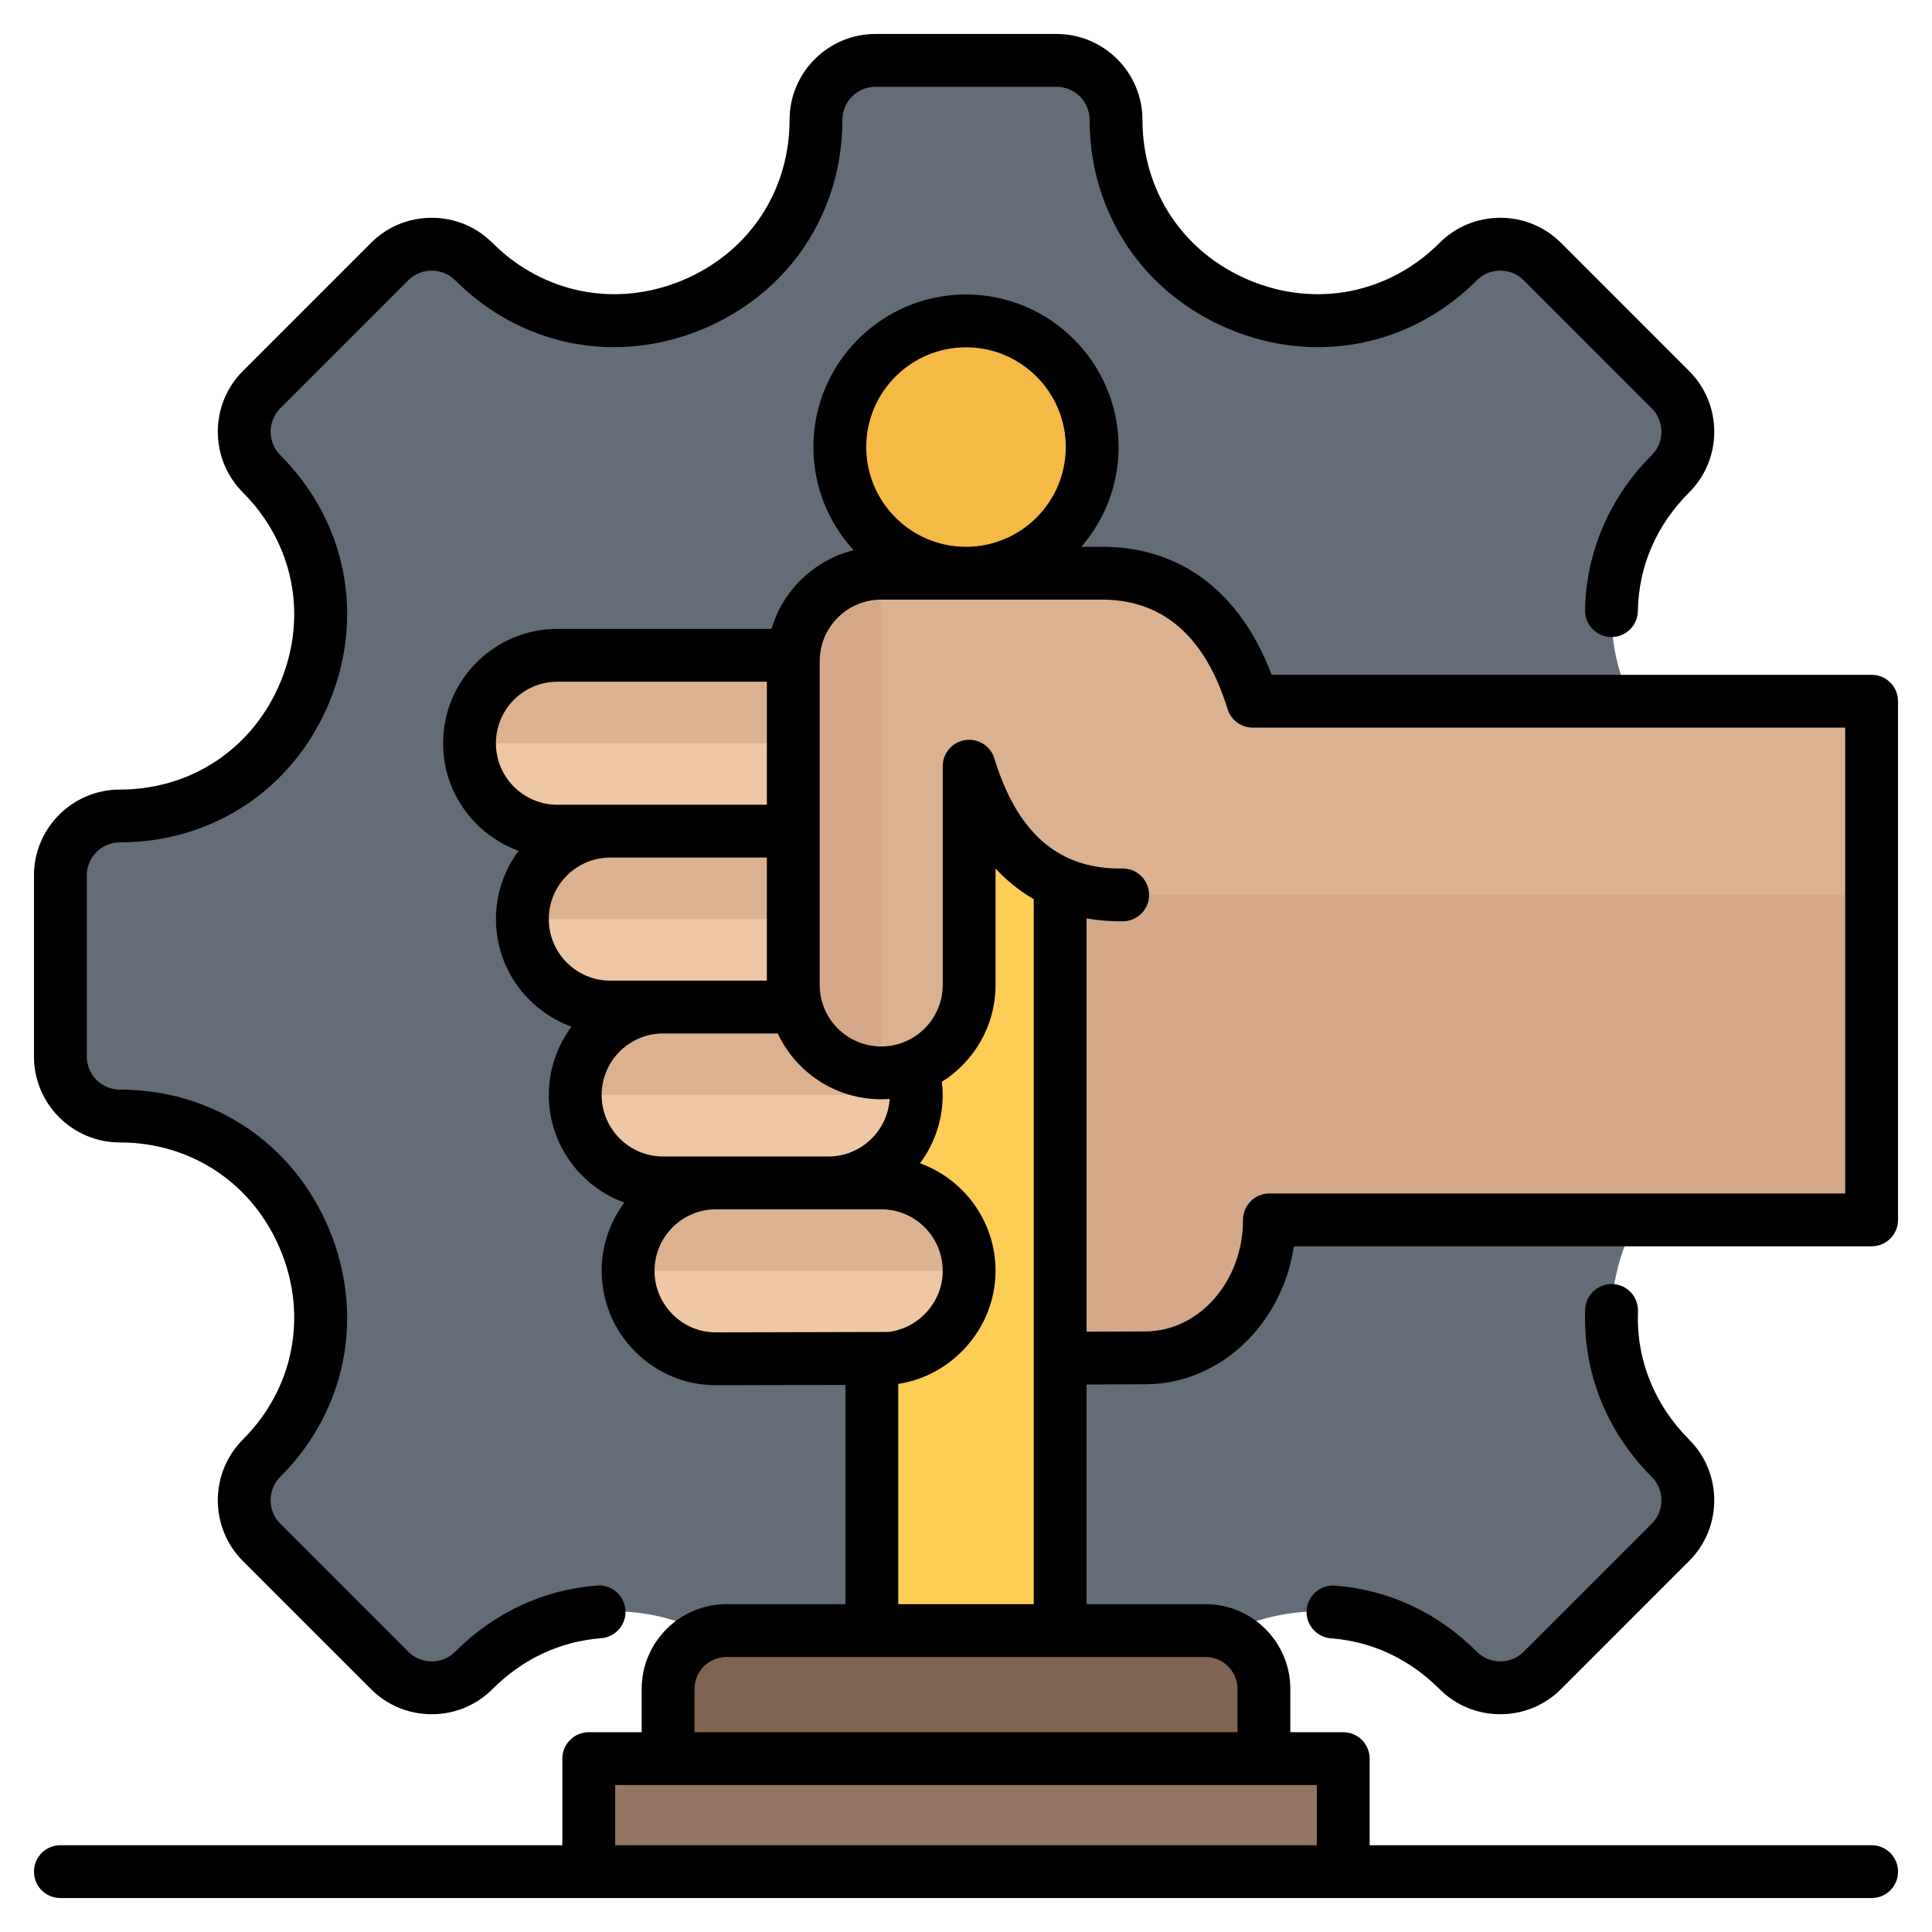 <?xml version="1.0" encoding="UTF-8"?>
<svg xmlns="http://www.w3.org/2000/svg" id="Layer_1" viewBox="0 0 512 512">
  <g clip-rule="evenodd" fill-rule="evenodd">
    <g>
      <path d="m480.237 295.762c-47.263 0-70.976 57.258-37.558 90.676 6.156 6.156 6.156 16.14 0 22.296l-33.941 33.941c-6.156 6.156-16.14 6.156-22.296 0-33.418-33.418-90.676-9.704-90.676 37.559 0 8.71-7.06 15.765-15.765 15.765h-47.998c-8.705 0-15.765-7.055-15.765-15.765 0-47.321-57.216-71.018-90.676-37.559-6.156 6.156-16.14 6.156-22.296 0l-33.941-33.941c-6.156-6.156-6.156-16.14 0-22.296 33.418-33.418 9.704-90.676-37.558-90.676-8.71 0-15.765-7.06-15.765-15.765v-47.998c0-8.705 7.055-15.765 15.765-15.765 47.263 0 70.976-57.258 37.558-90.675-6.156-6.156-6.156-16.141 0-22.296l33.941-33.941c6.156-6.156 16.14-6.156 22.296 0 33.418 33.418 90.676 9.704 90.676-37.558 0-8.71 7.06-15.765 15.765-15.765h47.998c8.705 0 15.765 7.055 15.765 15.765 0 47.263 57.258 70.976 90.676 37.558 6.156-6.156 16.14-6.156 22.296 0l33.941 33.941c6.156 6.156 6.156 16.141 0 22.296-33.418 33.418-9.704 90.675 37.558 90.675 8.71 0 15.765 7.06 15.765 15.765v47.998c0 8.705-7.055 15.765-15.765 15.765z" fill="#636c77"></path>
      <path d="m303.611 359.841c18.039 0 32.798-16.455 32.798-36.566h159.592v-137.45h-164c-5.215-16.916-16.488-34.271-40.687-33.912l-57.781-.006c-12.817 0-23.304 10.486-23.304 23.303 0 1.189.031 2.379.085 3.568h-15.344v181.309c36.269.001 72.376-.246 108.641-.246z" fill="#d5a889"></path>
      <g>
        <path d="m231.052 119.519h49.901v343.535h-49.901z" fill="#fdcd56"></path>
        <ellipse cx="256.003" cy="118.472" fill="#f5b945" rx="33.438" ry="33.438" transform="matrix(.973 -.23 .23 .973 -20.371 61.987)"></ellipse>
        <path d="m177.056 483.055h157.893v-35.467c0-8.507-6.961-15.467-15.467-15.467h-126.96c-8.506 0-15.466 6.961-15.466 15.467z" fill="#7e6451"></path>
        <path d="m156.034 495.998h199.936v-19.948c0-5.508-4.492-10-10-10h-179.936c-5.508 0-10 4.492-10 10z" fill="#937661"></path>
      </g>
      <g>
        <g>
          <path d="m166.456 336.784c0 12.817 10.486 23.304 23.303 23.304h43.774c12.817 0 23.303-10.486 23.303-23.303s-10.485-23.304-23.303-23.304h-43.774c-12.817 0-23.303 10.486-23.303 23.303z" fill="#efc7a4"></path>
          <path d="m256.837 336.784c0-12.756-10.428-23.303-23.303-23.303-14.592 0-29.183 0-43.774 0-12.877 0-23.303 10.547-23.303 23.304 30.126 0 60.253 0 90.38-.001z" fill="#dcb190"></path>
        </g>
        <g>
          <path d="m152.445 290.177c0 12.817 10.486 23.304 23.303 23.304h43.774c12.817 0 23.303-10.486 23.303-23.303s-10.485-23.304-23.303-23.304h-43.774c-12.817 0-23.303 10.486-23.303 23.303z" fill="#efc7a4"></path>
          <path d="m169.364 290.178c24.487 0 48.974 0 73.461-.001 0-12.756-10.428-23.303-23.303-23.303-14.591 0-29.183 0-43.774 0-12.877 0-23.303 10.547-23.303 23.304z" fill="#dcb190"></path>
        </g>
        <g>
          <path d="m124.422 196.963c0 12.817 10.486 23.304 23.303 23.304h62.572c12.817 0 23.303-10.486 23.303-23.303s-10.486-23.304-23.303-23.304h-62.572c-12.817-.001-23.303 10.486-23.303 23.303z" fill="#efc7a4"></path>
          <path d="m124.422 196.963 109.177-.001c0-12.817-10.486-23.303-23.303-23.303h-62.572c-12.816.001-23.302 10.487-23.302 23.304z" fill="#dcb190"></path>
        </g>
        <g>
          <path d="m138.433 243.57c0 12.817 10.486 23.304 23.303 23.304h49.965c12.817 0 23.303-10.486 23.303-23.303s-10.486-23.304-23.303-23.304h-49.965c-12.817 0-23.303 10.486-23.303 23.303z" fill="#efc7a4"></path>
          <path d="m138.433 243.57 96.572.001c0-12.807-10.469-23.289-23.276-23.304h-50.02c-12.804.015-23.276 10.495-23.276 23.303z" fill="#dcb190"></path>
        </g>
        <g>
          <path d="m210.23 261.019c0 12.645 10.316 23.303 23.304 23.303 12.745 0 23.304-10.416 23.304-23.303v-57.971c5.216 17.115 16.489 34.47 40.687 34.11h198.478v-51.333h-164.002c-5.215-16.916-16.488-34.271-40.687-33.912l-57.781-.006c-12.827 0-23.304 10.496-23.304 23.303.001 28.604.001 57.206.001 85.809z" fill="#dcb190"></path>
          <path d="m233.533 151.908c-12.827 0-23.304 10.496-23.304 23.303v85.809c0 12.76 10.433 23.303 23.304 23.303 0-44.139 0-88.277 0-132.415z" fill="#d5a889"></path>
        </g>
      </g>
    </g>
    <path d="m488.999 192.831h-156.998c-3.069 0-5.793-2-6.692-4.942-6-19.469-17.389-29.202-33.889-28.981-.038 0-.07 0-.108 0h-35.312-22.467c-8.993 0-16.302 7.313-16.302 16.302v85.808c0 8.989 7.309 16.302 16.302 16.302 8.989 0 16.298-7.313 16.298-16.302v-57.971c0-3.469 2.541-6.41 5.972-6.918 3.426-.513 6.715 1.558 7.727 4.88 6.052 19.869 17.173 29.428 33.889 29.15 3.859-.07 7.04 3.031 7.102 6.899.061 3.859-3.031 7.04-6.89 7.102-3.36.038-6.593-.221-9.681-.781v109.528l15.629-.066c14.241-.061 25.832-13.323 25.832-29.564 0-3.869 3.13-6.998 6.998-6.998h152.589v-123.448zm-215.049 232.289h-35.9v-58.371c14.58-2.221 25.781-15.079 25.781-29.96 0-13.111-8.363-24.289-20.02-28.51 3.77-5.05 6.01-11.318 6.01-18.1 0-1.167-.089-2.329-.221-3.478 8.542-5.37 14.232-14.872 14.232-25.682v-30.83c3.049 3.261 6.428 5.963 10.118 8.09zm45.532 14.001h-126.964c-4.669 0-8.467 3.798-8.467 8.466v11.46h143.897v-11.46c0-4.668-3.797-8.466-8.466-8.466zm29.489 33.927h-185.942v15.954h185.942zm-113.561-120.069-45.669.113c-.014 0-.033 0-.042 0-4.287 0-8.349-1.689-11.427-4.763-3.111-3.101-4.819-7.2-4.819-11.54 0-8.989 7.318-16.312 16.307-16.312h43.772c8.989 0 16.298 7.323 16.298 16.312 0 8.203-6.311 15.253-14.42 16.19zm-59.67-46.498c-8.989 0-16.298-7.314-16.298-16.302 0-8.989 7.309-16.298 16.298-16.298h29.771c.188 0 .386-.024.579-.024 4.838 10.311 15.319 17.46 27.442 17.46.748 0 1.497-.028 2.235-.089-.546 8.499-7.619 15.253-16.246 15.253zm-14.01-46.601h41.499v-32.614h-41.499c-8.989 0-16.298 7.313-16.298 16.302.001 8.99 7.309 16.312 16.298 16.312zm-14.01-46.61h55.51v-32.609h-55.51c-8.989 0-16.298 7.318-16.298 16.307 0 8.993 7.309 16.302 16.298 16.302zm81.841-94.801c0 14.58 11.86 26.439 26.439 26.439 14.58 0 26.44-11.86 26.44-26.439 0-14.57-11.86-26.43-26.44-26.43-14.58-.001-26.439 11.859-26.439 26.43zm266.441 211.811h-153.111c-3.083 20.618-19.512 36.478-39.25 36.558l-15.69.071v58.211h31.531c12.387 0 22.467 10.081 22.467 22.467v11.46h14.02c3.859 0 6.998 3.144 6.998 7.003v22.952h133.035c3.868 0 6.998 3.125 6.998 6.998 0 3.869-3.13 6.998-6.998 6.998h-479.999c-3.874 0-7.003-3.13-7.003-6.998 0-3.873 3.13-6.998 7.003-6.998h133.025v-22.952c0-3.859 3.144-7.003 7.003-7.003h14.02v-11.46c0-12.386 10.081-22.467 22.467-22.467h31.531v-58.112l-34.28.08c-.019 0-.047 0-.071 0-8.029 0-15.601-3.139-21.319-8.848-5.76-5.741-8.928-13.361-8.928-21.451 0-6.782 2.24-13.05 6.019-18.1-11.671-4.221-20.03-15.408-20.03-28.51 0-6.782 2.24-13.051 6.019-18.1-11.671-4.221-20.03-15.399-20.03-28.51 0-6.777 2.24-13.041 6.01-18.1-11.662-4.216-20.02-15.399-20.02-28.501 0-16.707 13.592-30.308 30.298-30.308h56.743c3.026-10.25 11.337-18.26 21.766-20.853-6.617-7.21-10.669-16.806-10.669-27.338 0-22.288 18.138-40.431 40.44-40.431 22.298 0 40.441 18.143 40.441 40.431 0 10.113-3.727 19.352-9.883 26.439h4.702c21.244-.329 37.329 11.7 45.739 33.922h159.004c3.868 0 6.998 3.13 6.998 6.998v137.449c.002 3.864-3.127 7.003-6.996 7.003zm-464.234-27.521c-12.556 0-22.768-10.208-22.768-22.76v-47.999c0-12.551 10.213-22.759 22.769-22.759 18.971 0 35.282-10.923 42.563-28.491 7.28-17.568 3.459-36.821-9.963-50.239-8.866-8.881-8.866-23.324 0-32.195l33.941-33.945c4.301-4.302 10.019-6.659 16.1-6.659s11.803 2.358 16.1 6.659c13.422 13.417 32.671 17.239 50.244 9.958 17.568-7.28 28.486-23.587 28.486-42.558 0-12.561 10.213-22.769 22.764-22.769h47.999c12.551 0 22.759 10.208 22.759 22.769 0 18.971 10.918 35.278 28.491 42.558 17.568 7.281 36.817 3.459 50.239-9.958 4.301-4.302 10.019-6.659 16.1-6.659 6.08 0 11.798 2.358 16.1 6.659l33.936 33.946c4.301 4.292 6.664 10.015 6.664 16.095 0 6.076-2.363 11.799-6.664 16.1-8.688 8.688-13.375 19.559-13.577 31.428-.061 3.868-3.219 6.923-7.111 6.89-3.868-.071-6.951-3.252-6.89-7.12.259-15.361 6.532-29.95 17.681-41.099 1.652-1.652 2.56-3.859 2.56-6.198 0-2.344-.909-4.541-2.56-6.193l-33.941-33.951c-1.656-1.647-3.859-2.556-6.198-2.556s-4.551.908-6.203 2.556c-17.498 17.502-42.596 22.481-65.496 13.003-22.9-9.492-37.132-30.764-37.132-55.5 0-4.843-3.93-8.772-8.758-8.772h-47.999c-4.833 0-8.763 3.93-8.763 8.772 0 24.736-14.232 46.008-37.132 55.5-22.9 9.478-47.999 4.499-65.496-13.003-1.652-1.647-3.864-2.556-6.203-2.556s-4.537.908-6.198 2.556l-33.942 33.949c-3.407 3.412-3.407 8.97 0 12.391 17.503 17.502 22.481 42.6 12.998 65.501-9.487 22.901-30.76 37.127-55.5 37.127-4.838 0-8.767 3.93-8.767 8.763v47.999c0 4.828 3.93 8.758 8.767 8.758 24.74 0 46.013 14.232 55.5 37.132 9.483 22.9 4.504 47.998-12.998 65.501-3.407 3.417-3.407 8.979 0 12.401l33.941 33.936c1.661 1.652 3.859 2.56 6.198 2.56s4.551-.908 6.203-2.56c10.401-10.396 23.409-16.458 37.626-17.54 3.85-.311 7.215 2.593 7.511 6.452.292 3.85-2.598 7.21-6.447 7.507-10.843.823-20.792 5.483-28.793 13.483-4.297 4.301-10.019 6.659-16.1 6.659-6.08 0-11.798-2.358-16.1-6.659l-33.941-33.941c-8.866-8.881-8.866-23.319 0-32.2 13.422-13.422 17.243-32.67 9.963-50.239-7.28-17.572-23.592-28.49-42.563-28.49zm405.962 101.032c1.652-1.661 2.56-3.864 2.56-6.203s-.909-4.551-2.56-6.198c-12.01-12.01-18.279-27.771-17.639-44.38.15-3.873 3.412-6.843 7.262-6.73 3.868.146 6.876 3.398 6.73 7.266-.494 12.665 4.32 24.722 13.544 33.941 4.301 4.302 6.664 10.02 6.664 16.1s-2.363 11.803-6.664 16.1l-33.936 33.941c-4.302 4.301-10.02 6.659-16.1 6.659-6.081 0-11.799-2.358-16.1-6.659-7.991-7.991-17.93-12.641-28.76-13.45-3.859-.301-6.748-3.662-6.462-7.511.292-3.859 3.652-6.758 7.511-6.457 14.222 1.078 27.22 7.13 37.607 17.516 1.652 1.652 3.864 2.56 6.203 2.56s4.541-.908 6.198-2.56z"></path>
  </g>
</svg>
